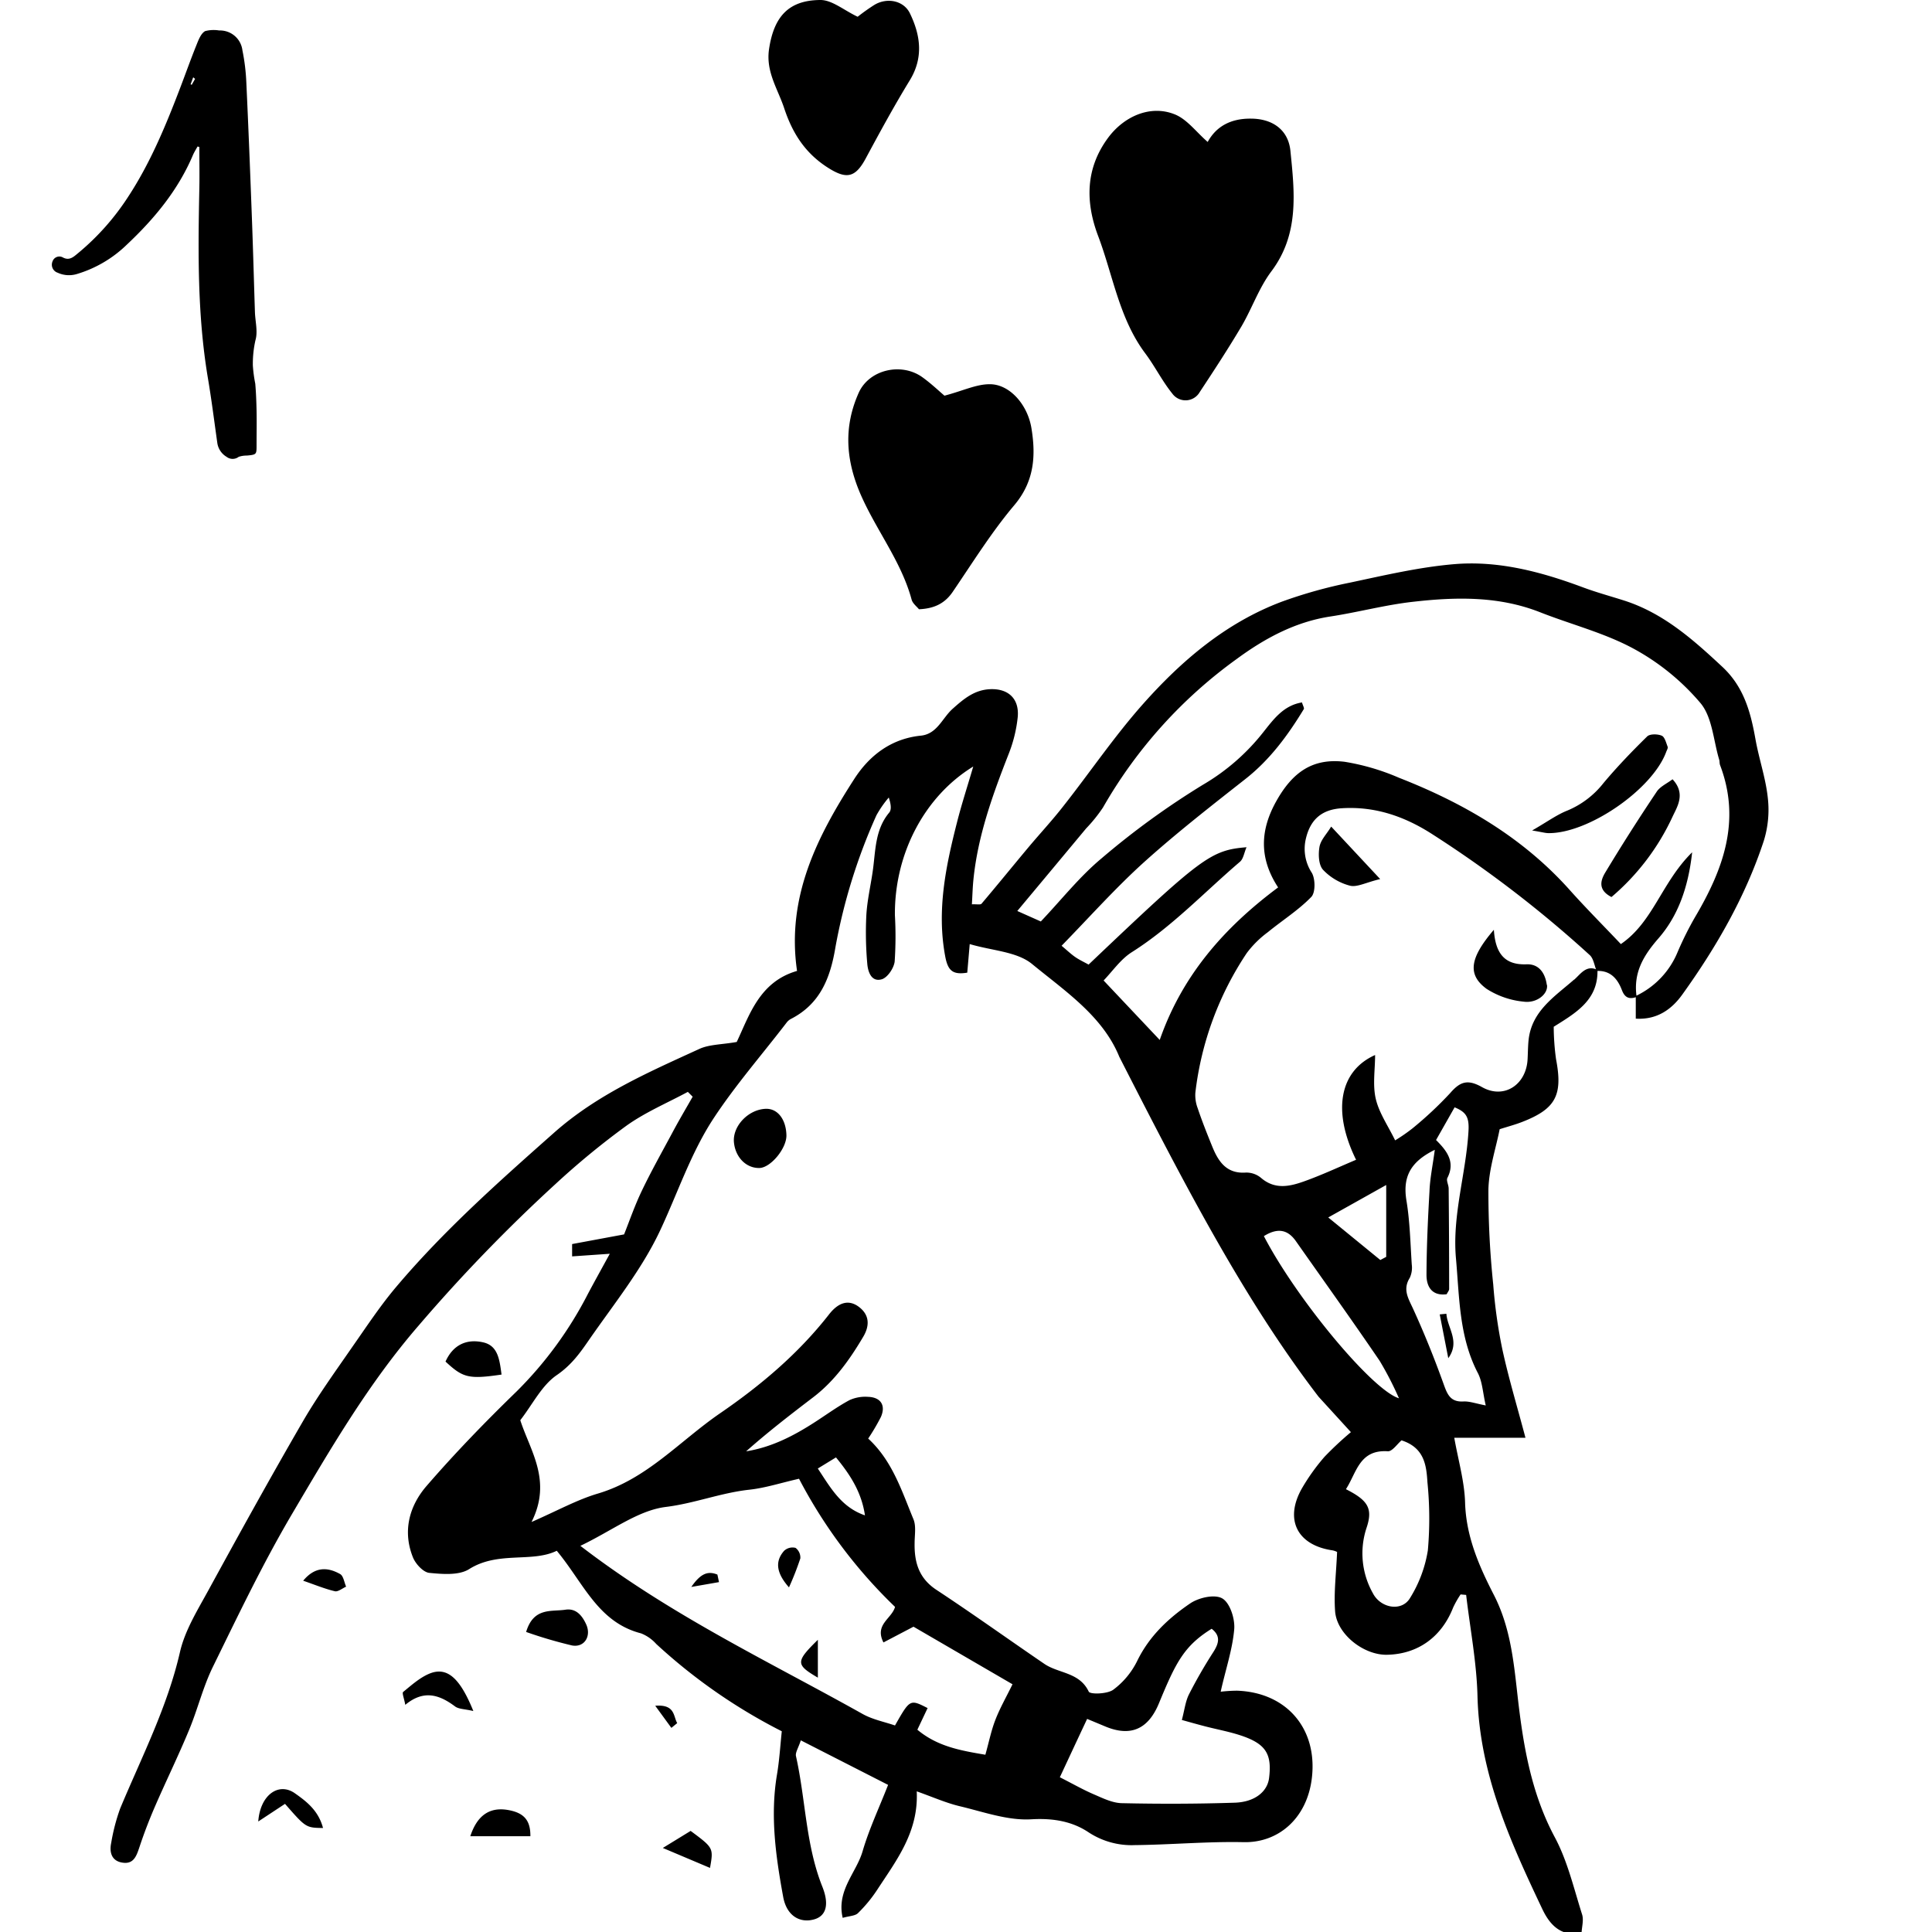 <svg id="a72cb9f5-f987-4951-9a73-e92994ece818" data-name="illustrations" xmlns="http://www.w3.org/2000/svg" viewBox="0 0 400 400"><path d="M366,165.14c-.44-4.08-1.82-8-2.55-12.1-1-5.62-2.41-10.85-6.88-15-6.09-5.68-12.23-11.13-20.36-13.72-2.86-.91-5.77-1.7-8.57-2.75-8.57-3.19-17.39-5.53-26.52-4.77-7.27.61-14.47,2.31-21.64,3.83a97.78,97.78,0,0,0-14.09,3.94c-11.54,4.34-20.73,12.17-28.75,21.2-5.95,6.7-11,14.18-16.57,21.24-2.29,2.93-4.83,5.65-7.22,8.51-3.22,3.85-6.38,7.75-9.63,11.58-.23.27-1,.08-2,.13.11-1.84.15-3.5.32-5.15.92-9.1,4-17.58,7.3-26a28.72,28.72,0,0,0,1.87-7.62c.35-3.84-2-5.94-5.73-5.77-3.26.15-5.44,2-7.76,4.07-2.13,1.9-3.19,5.21-6.57,5.55-6.14.62-10.64,4.1-13.76,8.93-7.74,12-14.1,24.52-11.87,39.78-7.82,2.24-9.89,9.25-12.49,14.71-3.11.55-5.66.49-7.74,1.44-10.58,4.85-21.2,9.45-30.16,17.42C103.24,244.68,91.85,254.8,82,266.47c-3.27,3.87-6.08,8.14-9,12.31-3.53,5.11-7.19,10.16-10.3,15.52-6.71,11.57-13.18,23.29-19.58,35-2.25,4.11-4.84,8.28-5.86,12.74-2.62,11.43-7.93,21.72-12.38,32.39a40.14,40.14,0,0,0-1.85,7.09c-.46,2.14.18,3.92,2.58,4.15,2.13.21,2.68-1.53,3.26-3.24.93-2.82,2-5.6,3.17-8.31,2.31-5.33,4.87-10.55,7.09-15.91,1.81-4.34,2.91-9,5-13.22,5.19-10.59,10.29-21.27,16.27-31.43,8-13.56,15.91-27.16,26.32-39.17A337.17,337.17,0,0,1,115,245.15,162.86,162.86,0,0,1,129.79,233c3.89-2.76,8.39-4.66,12.62-6.94l1,1c-1.44,2.53-2.91,5-4.29,7.61-2.15,4-4.35,7.91-6.3,12-1.43,3-2.51,6.14-3.61,8.9l-10.76,2v2.55l7.8-.54c-1.87,3.42-3.22,5.84-4.52,8.29a79.68,79.68,0,0,1-14.8,20.24c-6.46,6.27-12.74,12.75-18.62,19.55-3.58,4.14-5,9.37-2.8,14.81.55,1.34,2.09,3,3.31,3.17,2.76.27,6.18.57,8.31-.77,6-3.79,13-1.28,18.14-3.8,5.57,6.69,8.51,14.79,17.45,17.1a8.26,8.26,0,0,1,3.14,2.19,115,115,0,0,0,26,18.08c-.32,3-.49,6-1,9-1.43,8.53-.24,16.95,1.29,25.29.71,3.91,3.45,5.5,6.43,4.65,2.34-.67,3.21-2.89,1.69-6.73-3.48-8.71-3.46-18.08-5.47-27.05-.17-.76.49-1.7,1-3.28l18.07,9.22c-1.86,4.76-3.94,9.16-5.29,13.78-1.29,4.41-5.43,8.1-4.11,13.75,1.46-.41,2.61-.4,3.19-1a29.08,29.08,0,0,0,3.93-4.77c4-6.14,8.61-12,8.21-20.42,3.37,1.19,6.1,2.42,9,3.1,4.9,1.17,9.94,3,14.82,2.68,4.47-.25,8.39.45,11.74,2.69a16.2,16.2,0,0,0,9.6,2.66c7.5-.08,15-.77,22.51-.61,7.28.16,13.17-5,14.14-13.31,1.19-10.21-5.25-17.69-15.48-18.05a31,31,0,0,0-3.4.21c1-4.54,2.43-8.68,2.8-12.91.19-2.14-.85-5.42-2.43-6.38s-4.91-.19-6.67,1c-4.52,3.07-8.5,6.79-11,11.95a16.5,16.5,0,0,1-4.94,5.93c-1.23.9-4.79,1-5.08.39-1.92-4.05-6.26-3.73-9.21-5.76-7.45-5.08-14.78-10.34-22.31-15.3-3.65-2.4-4.6-5.7-4.53-9.68,0-1.66.35-3.51-.24-4.95-2.44-5.89-4.37-12.1-9.37-16.7a44.08,44.08,0,0,0,2.62-4.45c1.07-2.41,0-4.11-2.67-4.19a7.86,7.86,0,0,0-3.84.69c-2.47,1.33-4.75,3-7.12,4.53-4.39,2.84-9,5.23-14.26,6.06,4.51-4,9.19-7.61,13.91-11.21,4.42-3.38,7.55-7.81,10.34-12.52,1.29-2.18,1.35-4.38-.77-6.07s-4.27-1.16-6.3,1.43c-6.34,8.12-14.13,14.7-22.54,20.47s-15.14,13.61-25.31,16.64c-4.33,1.28-8.38,3.54-13.76,5.89,4.3-8.57-.28-14.71-2.33-21.07,2.57-3.32,4.45-7.21,7.54-9.33s4.87-4.66,6.74-7.37c5.13-7.4,10.91-14.55,14.69-22.62,3.66-7.81,6.39-16.15,11.17-23.36,4.54-6.86,10-13.12,15-19.64a2.72,2.72,0,0,1,.85-.74c6.07-3.09,8.19-8.45,9.25-14.82a117.51,117.51,0,0,1,8.49-27.35,22,22,0,0,1,2.56-3.69c.46,1.38.6,2.53.08,3.13-3,3.6-2.79,8-3.42,12.26-.44,3-1.12,5.91-1.3,8.9a72.59,72.59,0,0,0,.19,10.11c.13,1.65.84,3.86,3,3.23,1.19-.35,2.5-2.3,2.67-3.66a77,77,0,0,0,.05-9.61c-.11-12.67,6.09-24.58,16.22-30.78-1.17,4-2.39,7.73-3.36,11.55-2.33,9.13-4.24,18.27-2.43,27.83.57,3,1.65,3.76,4.55,3.3.17-1.94.31-3.57.51-5.92,4.62,1.38,9.76,1.54,12.91,4.13,6.88,5.65,14.64,10.8,18.06,19.21,13.68,26.8,25.9,50.35,41.25,70.37l6.7,7.34a69.65,69.65,0,0,0-5.46,5.1,42.59,42.59,0,0,0-4.57,6.35c-3.8,6.47-1.22,11.87,6.06,13a3.34,3.34,0,0,1,1.11.36c-.19,4.52-.7,8.43-.41,12.28.35,4.75,5.93,9.11,10.77,9,6.37-.13,11.28-3.68,13.67-9.78a20.26,20.26,0,0,1,1.54-2.71l1.15.1c.82,7,2.18,14,2.35,21,.41,16,6.76,30,13.4,44,1.42,3,3.64,5.83,8.14,5.06.06-1.35.48-2.74.12-3.89-1.71-5.37-3-11-5.61-15.91-5.06-9.41-6.66-19.58-7.81-29.87-.8-7.14-1.55-14.12-5-20.68-3-5.87-5.61-11.92-5.81-18.83-.13-4.4-1.42-8.77-2.24-13.42h14.74c-1.7-6.42-3.48-12.3-4.78-18.28a104.58,104.58,0,0,1-1.89-13.43,183.37,183.37,0,0,1-1-19.72c.11-4.24,1.54-8.45,2.33-12.45,1.62-.52,3.18-.93,4.67-1.51,7-2.72,8.42-5.59,7-13a51,51,0,0,1-.48-6.7c4.55-2.85,9.12-5.48,9.06-11.56,2.73-.06,4.18,1.66,5.07,4,.58,1.52,1.48,1.89,2.86,1.44v4.44c4.48.27,7.49-2,9.64-5,7.06-9.83,13.08-20.29,16.87-31.83A21.67,21.67,0,0,0,366,165.14ZM225.08,355.88l3.77,1.57c5.31,2.21,8.91.5,11.1-4.81,3.43-8.29,5.13-11.85,10.91-15.42,1.95,1.51,1.47,3.07.31,4.88a99.17,99.17,0,0,0-5,8.69c-.74,1.46-.92,3.21-1.48,5.31,1.57.44,3.13.88,4.7,1.29,2.72.71,5.51,1.19,8.14,2.14,4.65,1.69,5.81,3.81,5.22,8.58-.34,2.82-2.95,5-7.16,5.12-7.73.25-15.47.27-23.19.1-2,0-4-1-5.86-1.8-2.23-.95-4.34-2.16-7.11-3.57C221.28,364,223.1,360.08,225.08,355.88Zm-52-54.14c3,3.65,5.3,7.24,6,12-4.9-1.69-7.08-5.65-9.76-9.7ZM137.82,312c5.94-.73,11.43-2.93,17.3-3.57,3.33-.36,6.59-1.43,10.31-2.27a102.72,102.72,0,0,0,19.88,26.53c-.68,2.46-4.3,3.63-2.4,7.36l6.22-3.26,20.5,11.92c-1.28,2.62-2.59,4.9-3.53,7.32-.88,2.24-1.35,4.64-2.09,7.27-5-.85-9.87-1.66-14.08-5.18l2.12-4.48c-3.65-1.86-3.65-1.86-6.75,3.6-2.21-.76-4.67-1.23-6.74-2.4-19.4-10.87-39.64-20.37-58.4-34.79C126.76,316.89,132.08,312.72,137.82,312Zm123.86-56.08c2.86-1.78,4.94-1.35,6.63,1.06,5.79,8.24,11.66,16.43,17.33,24.76a68.86,68.86,0,0,1,4,7.76C284.12,287.83,268.44,268.94,261.68,255.94ZM275,252.06,287,245.34v14.88l-1.22.65ZM295.62,321a26.61,26.61,0,0,1-3.69,9.86c-1.72,2.89-6.1,2.1-7.69-1a16.8,16.8,0,0,1-1.31-13.54c1.34-4,.32-5.68-4.27-8,2.22-3.42,2.76-8.23,8.67-7.85.92.06,1.95-1.51,2.84-2.26,4.76,1.53,5.15,5.21,5.37,8.73A74.76,74.76,0,0,1,295.62,321ZM303,290.16c-2.72.15-3.35-1.46-4.13-3.65-1.9-5.29-4-10.51-6.35-15.64-1-2.14-2.12-3.95-.64-6.31a5,5,0,0,0,.41-2.76c-.29-4.42-.38-8.88-1.1-13.23-.79-4.79.72-8,5.87-10.51-.43,3.23-1,5.9-1.1,8.58-.33,5.77-.6,11.55-.62,17.32,0,2.47,1.16,4.39,4.17,4,.22-.43.52-.77.52-1.1q0-10.39-.1-20.78c0-.75-.54-1.66-.26-2.21,1.7-3.33-.15-5.65-2.35-7.84l3.84-6.77c2.44,1,3.05,2.07,2.87,5-.52,8.8-3.39,17.37-2.59,26.27.72,8,.63,16.17,4.48,23.64,1,1.85,1.06,4.13,1.69,6.81C305.51,290.58,304.26,290.1,303,290.16Zm22.88-87.33c-4,3.5-8.79,6.5-9.41,12.55-.13,1.3-.13,2.62-.2,3.93-.27,5.25-4.84,8.33-9.41,5.78-3-1.7-4.56-1.17-6.64,1.25a77.6,77.6,0,0,1-7.77,7.27,36.27,36.27,0,0,1-3.6,2.49c-1.46-3-3.31-5.65-4-8.55s-.15-6.06-.15-9.12c-7.32,3.26-8.95,11.51-3.94,21.69-3.58,1.51-7.08,3.15-10.71,4.45-3,1.07-6.09,1.8-9-.73a4.74,4.74,0,0,0-3.15-1.07c-4,.27-5.68-2.33-6.94-5.45-1.06-2.61-2.11-5.24-3-7.9a7.58,7.58,0,0,1-.47-3.22,65.76,65.76,0,0,1,10.64-28.88,20.92,20.92,0,0,1,4.35-4.31c3-2.46,6.33-4.55,9-7.3.89-.91.86-3.72.12-5a9.05,9.05,0,0,1-1.25-7c.93-4.07,3.33-6.11,7.44-6.37,6.88-.44,13,1.68,18.7,5.34a241.93,241.93,0,0,1,32.65,25.06c.72.66.92,1.9,1.29,2.94C328.33,199.85,327.15,201.76,325.92,202.83ZM350.87,190a68.43,68.43,0,0,0-3.52,7.07,17.32,17.32,0,0,1-8.54,9.07c-.59-4.77,1.35-8.19,4.58-11.89,3.87-4.45,6.13-10.25,6.95-17.79-6.33,6.23-8.06,14.43-14.76,19-3.53-3.73-7.08-7.29-10.41-11-9.76-11-22-18.14-35.52-23.43a47.29,47.29,0,0,0-11.26-3.31c-6.68-.81-10.82,2.22-14.14,8.14s-3.65,11.74.37,17.87c-11.14,8.3-19.85,18.18-24.51,31.58L228.49,203c1.91-2,3.55-4.41,5.82-5.85,8.32-5.26,15-12.4,22.42-18.74.7-.6.85-1.85,1.35-3-7.42.62-9.25,2-32.7,24.3-.86-.49-1.85-.94-2.73-1.54s-1.7-1.39-2.86-2.36c5.85-6,11.19-12,17.13-17.36,6.67-6,13.8-11.56,20.87-17.12,5.11-4,8.84-9.07,12.15-14.52.13-.21-.18-.69-.38-1.38-3.8.62-5.84,3.43-8,6.15a44.35,44.35,0,0,1-12.48,10.88,164.08,164.08,0,0,0-21,15.24c-4.57,3.8-8.32,8.58-12.59,13.08l-4.87-2.17c4.82-5.77,9.54-11.43,14.25-17.09a31.31,31.31,0,0,0,3.5-4.35A97.53,97.53,0,0,1,256,136.47c5.75-4.24,12.09-7.71,19.43-8.83,5.77-.88,11.46-2.43,17.25-3.06,8.82-1,17.65-1.18,26.18,2.18,6.47,2.55,13.36,4.28,19.41,7.57a48.39,48.39,0,0,1,13.8,11.24c2.45,2.93,2.67,7.74,3.87,11.71.11.36.05.77.18,1.12C360.53,170,356.72,180.12,350.87,190ZM227.35,48.84c-2.61-6.91-2.68-13.89,2.06-20.3,3.27-4.43,8.72-6.89,13.77-4.88,2.56,1,4.47,3.66,6.86,5.73,1.78-3.26,4.82-4.86,8.91-4.83,4.42,0,7.78,2.24,8.22,6.7.86,8.58,1.86,17.19-3.94,24.91-2.56,3.4-4,7.63-6.16,11.34-2.75,4.64-5.71,9.17-8.69,13.68a3.38,3.38,0,0,1-5.68.28c-2.08-2.57-3.57-5.6-5.55-8.26C231.72,66,230.44,57,227.35,48.84ZM190.94,78.08c1.84,1.32,3.49,2.9,4.6,3.84,3.83-1,6.62-2.4,9.41-2.37,4.06,0,7.79,4.17,8.6,9.11.93,5.69.61,11-3.55,15.93-4.71,5.58-8.61,11.87-12.74,17.93-1.64,2.41-3.82,3.48-7,3.62-.43-.55-1.3-1.18-1.52-2-2.16-8-7.48-14.55-10.7-22.11-3-7.11-3.33-13.87-.23-20.76C180,76.49,186.62,75,190.94,78.08ZM162.36,22.41c-1.35-4.06-3.85-7.59-3.13-12.29,1-6.63,4-10.09,10.64-10.12,2.4,0,4.82,2.1,7.7,3.47A40.8,40.8,0,0,1,181.05,1c2.6-1.56,6-.9,7.31,1.7,2.22,4.56,2.89,9.19,0,13.93-3.23,5.28-6.19,10.72-9.12,16.17-2.09,3.89-3.88,4.31-7.39,2.19C166.92,32,164.15,27.83,162.36,22.41Zm-3.87,207.16c2.47-.12,4.25,2.14,4.33,5.47.06,2.71-3.26,6.73-5.59,6.78-2.76.06-5-2.24-5.28-5.36C151.67,233.14,154.91,229.73,158.49,229.57ZM121.35,336.28c1.13,2.44-.34,4.88-2.94,4.39a92.83,92.83,0,0,1-9.48-2.79c1.54-5.17,5.27-4.16,8.15-4.61C119.24,332.94,120.51,334.45,121.35,336.28Zm-17.51-51.69c-6.83,1-8,.66-11.6-2.69,1.51-3.38,4.26-4.75,7.71-4C103.1,278.56,103.42,281.47,103.84,284.59ZM98,354.25c-1.81-.43-3-.38-3.77-.94-3.23-2.42-6.48-3.54-10.32-.34-.24-1.34-.71-2.46-.44-2.67,1.73-1.41,3.48-3,5.51-3.82C92.54,345.07,95.2,347.33,98,354.25ZM66.88,378.47c-3.55-.06-3.55-.06-7.87-5l-5.54,3.65c.39-5.49,4.22-8.22,7.6-5.83C63.37,372.92,65.91,374.79,66.88,378.47Zm42.93,1.7H97.37c1.42-4.32,4-6.07,7.75-5.44C108.55,375.31,109.84,376.93,109.81,380.17ZM147,386.73l-9.77-4.13,5.76-3.53C147.73,382.59,147.73,382.59,147,386.73ZM71.66,328.5c-.78.34-1.66,1.1-2.33.95-2.1-.5-4.12-1.34-6.56-2.18,2.41-2.91,5-2.87,7.65-1.38C71.11,326.28,71.26,327.6,71.66,328.5ZM139,357.74l-3.34-4.58c4.16-.34,3.72,2.19,4.55,3.59Zm181.6-185.25c-.65,0-1.31-.21-3.39-.55,3.2-1.84,5.13-3.27,7.29-4.12a18.57,18.57,0,0,0,7.48-5.69c2.83-3.38,5.9-6.57,9.05-9.66.57-.55,2.16-.52,3-.16.63.25.92,1.47,1.24,2.3.1.28-.17.71-.3,1.06C342.13,163.42,328.88,172.58,320.58,172.49Zm25.69-11.14c2.8,3,.91,5.74,0,7.72a48.5,48.5,0,0,1-12.65,16.65c-2.9-1.48-2.23-3.5-1.29-5.07q5.1-8.46,10.61-16.67C343.64,162.87,345.1,162.24,346.27,161.35Zm-26,42.57c.25,1.9-2.15,3.84-4.84,3.46a17.27,17.27,0,0,1-7.67-2.65c-4-2.93-3.51-6.37,1.51-12.23.31,4.9,2.23,7.32,6.74,7.15C318.71,199.54,319.93,201.58,320.25,203.92Zm-44.66-32.76L285.75,182c-3,.72-4.8,1.74-6.26,1.37a11.78,11.78,0,0,1-5.57-3.29c-.91-1-1-3.15-.75-4.67S274.61,172.79,275.59,171.16ZM165.7,322.65a60.4,60.4,0,0,1-2.35,6c-2.29-2.6-3.18-5.13-1-7.58a2.56,2.56,0,0,1,2.36-.6A2.51,2.51,0,0,1,165.7,322.65Zm3.63,16.85v7.84C164.72,344.64,164.69,344.06,169.33,339.5ZM148.53,326l.33,1.56-5.73,1C145.12,325.66,146.64,325.24,148.53,326Zm150.93-54c.21,3,2.9,5.72.39,9.2l-1.77-9.07ZM40.9,30.33c-.34.62-.73,1.23-1,1.88-3.09,7.24-8,13.14-13.66,18.46a25.14,25.14,0,0,1-10.31,6.06,5.62,5.62,0,0,1-4-.27,1.74,1.74,0,0,1-1.06-2.32A1.49,1.49,0,0,1,13,53.29c1.4.77,2.29-.17,3.19-.9A51.27,51.27,0,0,0,26.54,40.73c4.49-6.86,7.63-14.36,10.56-22,1.2-3.12,2.31-6.27,3.56-9.37.43-1.07.93-2.43,1.81-2.92a7,7,0,0,1,2.92-.13,4.67,4.67,0,0,1,4.8,4.11A42.1,42.1,0,0,1,51,17.07c.44,9.42.81,18.84,1.16,28.26.24,6.42.41,12.85.62,19.27.07,2,.63,4.05.11,5.83a22.07,22.07,0,0,0-.54,5.26,28.87,28.87,0,0,0,.5,3.74c.16,1.86.23,3.73.27,5.61.05,2.38,0,4.77,0,7.16,0,1.88,0,1.93-2,2.12a5.26,5.26,0,0,0-1.7.26,2.06,2.06,0,0,1-2.51,0A4,4,0,0,1,45,91.76c-.65-4.58-1.22-9.17-2-13.73-2.14-12.93-2-25.95-1.73-39,.06-2.87,0-5.73,0-8.6Zm-.51-14L40,16l-.54,1.46.24.09Z"/></svg>